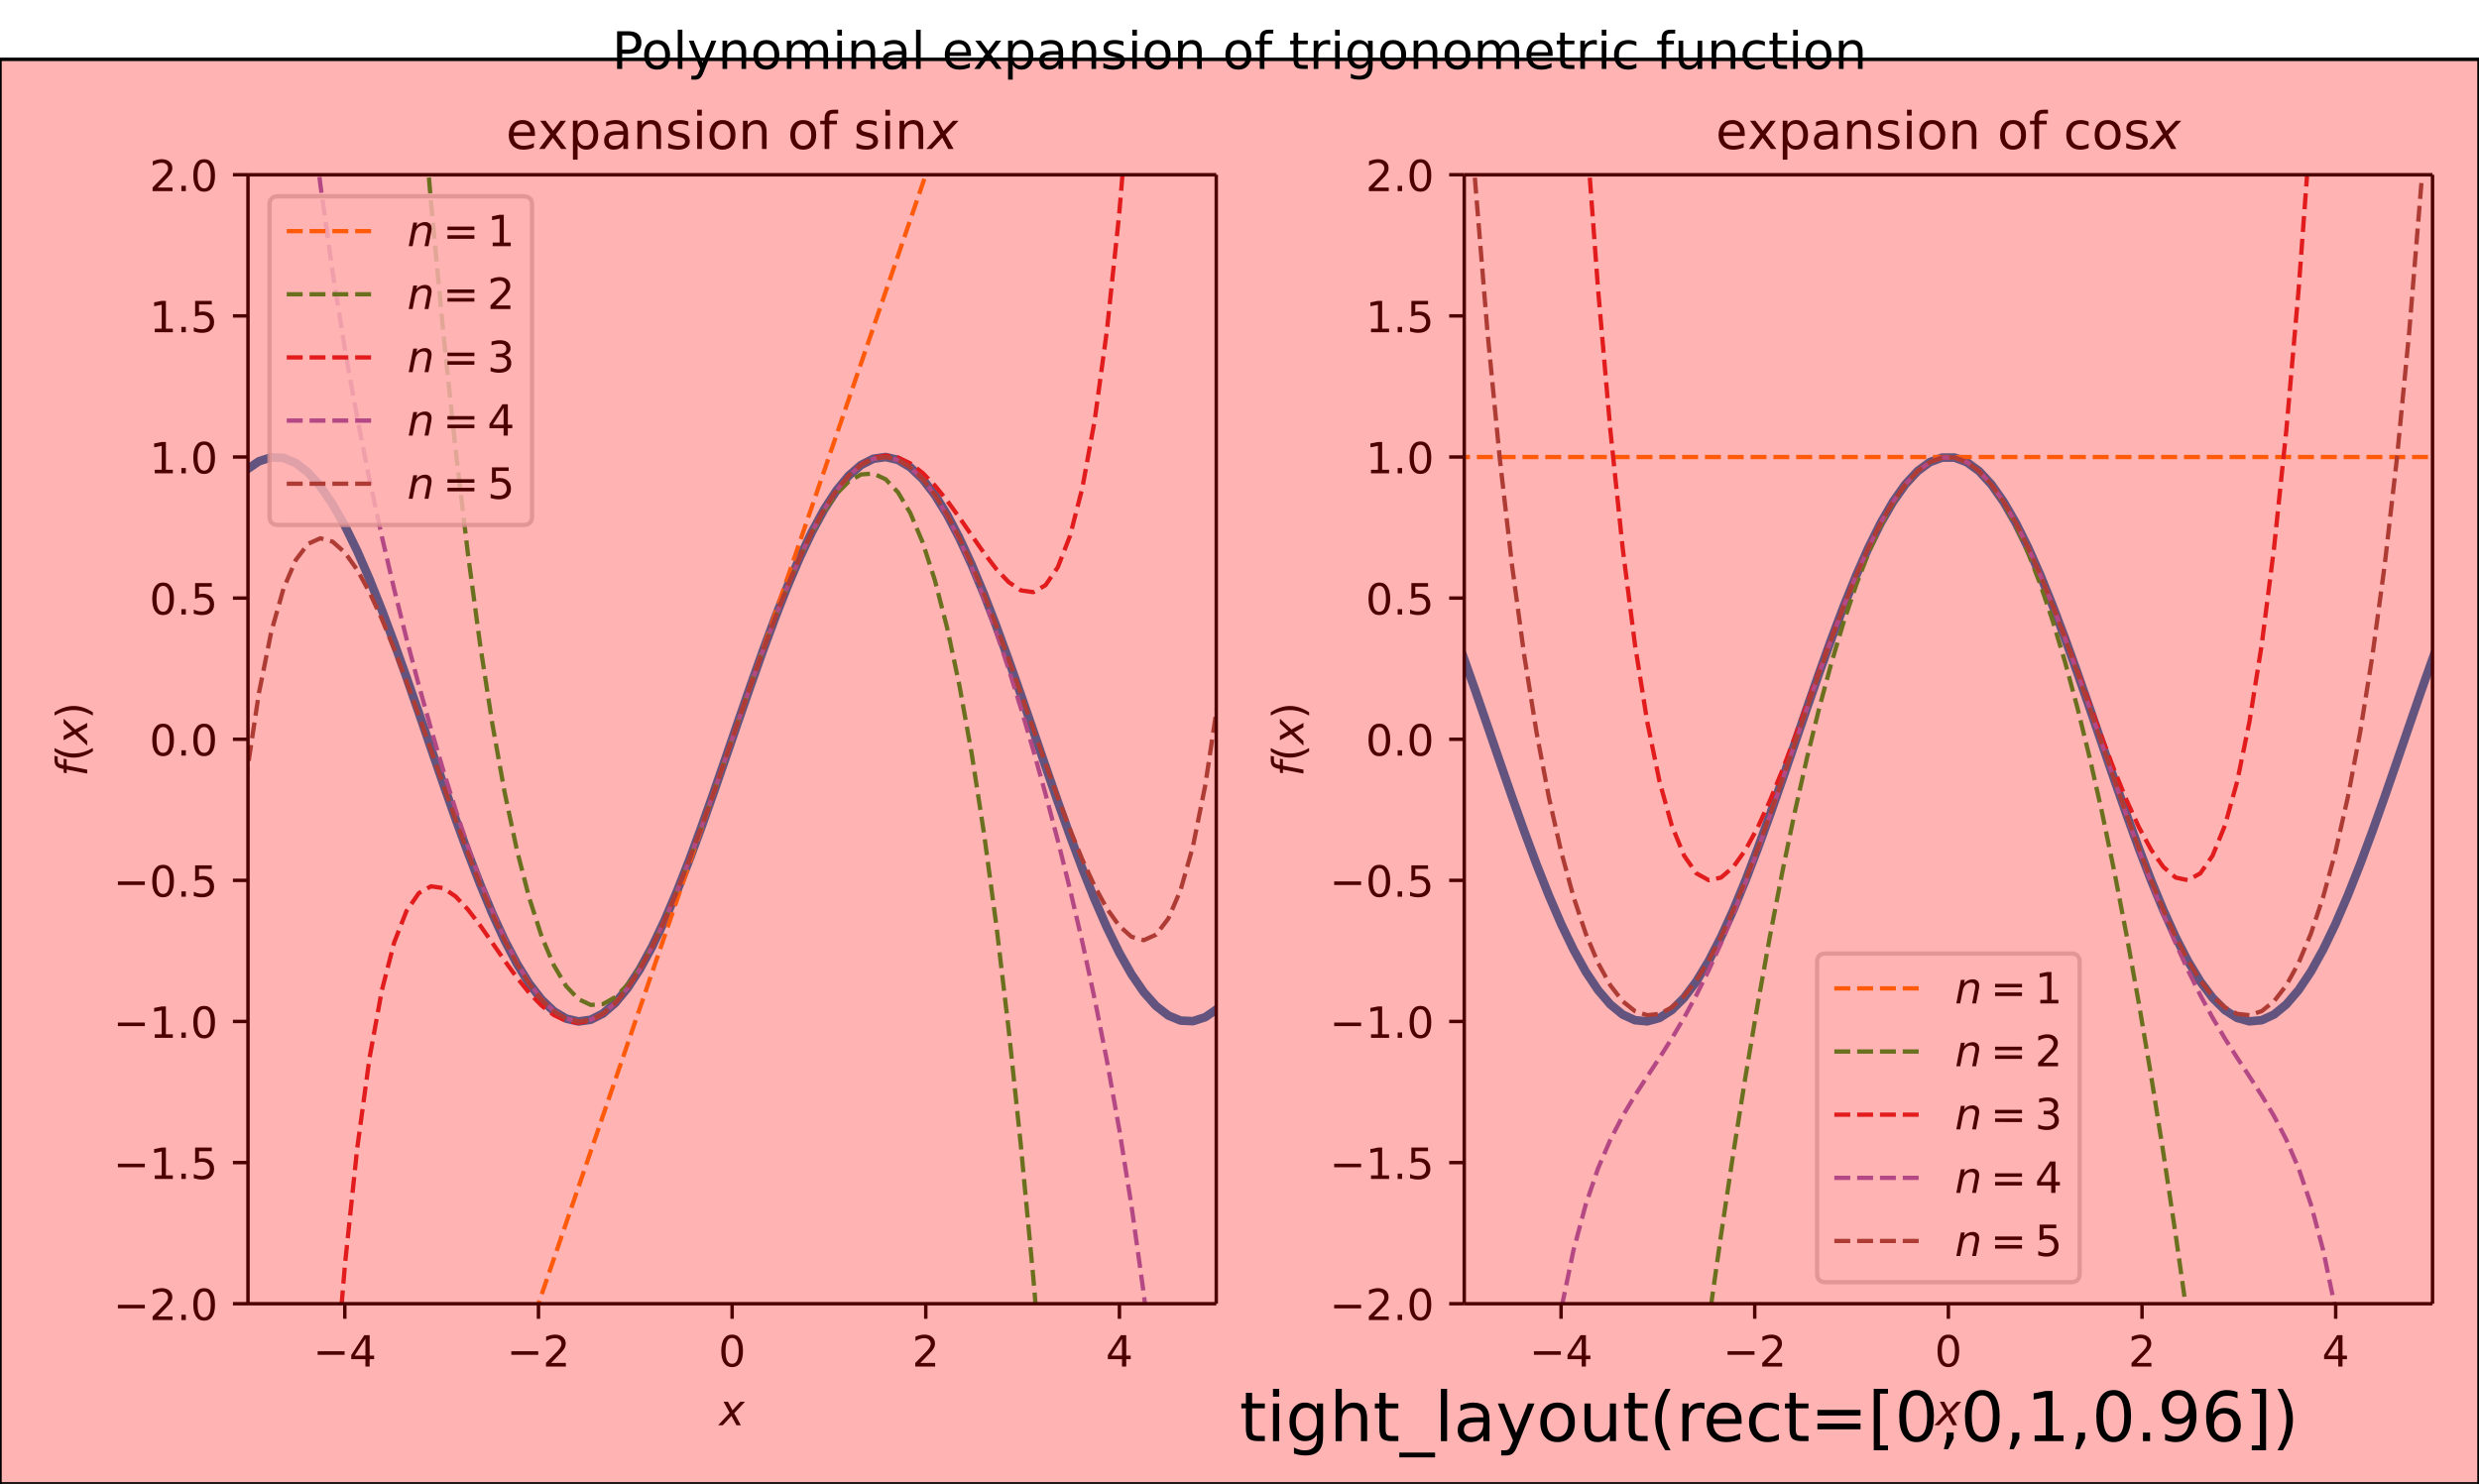<svg height="459.84" viewBox="0 0 576 344.88" width="768" xmlns="http://www.w3.org/2000/svg" xmlns:xlink="http://www.w3.org/1999/xlink"><defs><style>*{stroke-linecap:butt;stroke-linejoin:round}</style></defs><g id="figure_1"><path d="M0 344.88h576V0H0z" fill="#fff" id="patch_1"/><g id="axes_1"><path d="M57.62 303.007H282.6V40.62H57.62z" fill="#fff" id="patch_2"/><g id="matplotlib.axis_1"><g id="xtick_1"><g id="line2d_1"><defs><path d="M0 0v3.5" id="mc7382470c0" stroke="#000" stroke-width=".8"/></defs><use x="80.118" xlink:href="#mc7382470c0" y="303.007" stroke="#000" stroke-width=".8"/></g><g id="text_1"><defs><path d="M10.594 35.5h62.593v-8.297H10.594z" id="DejaVuSans-8722"/><path d="M37.797 64.313L12.89 25.39h24.906zm-2.594 8.593H47.61V25.391h10.407v-8.203H47.609V0h-9.812v17.188H4.89v9.515z" id="DejaVuSans-52"/></defs><g transform="matrix(.1 0 0 -.1 72.747 317.606)"><use xlink:href="#DejaVuSans-8722"/><use x="83.789" xlink:href="#DejaVuSans-52"/></g></g></g><g id="xtick_2"><use x="125.114" xlink:href="#mc7382470c0" y="303.007" stroke="#000" stroke-width=".8" id="line2d_2"/><g id="text_2"><defs><path d="M19.188 8.297h34.421V0H7.33v8.297q5.609 5.812 15.296 15.594 9.703 9.797 12.188 12.64 4.734 5.313 6.609 9 1.89 3.688 1.89 7.25 0 5.813-4.078 9.469-4.078 3.672-10.625 3.672-4.64 0-9.797-1.61-5.14-1.609-11-4.89v9.969Q13.767 71.78 18.938 73q5.188 1.219 9.485 1.219 11.328 0 18.062-5.672 6.735-5.656 6.735-15.125 0-4.5-1.688-8.531-1.672-4.016-6.125-9.485-1.218-1.422-7.765-8.187-6.532-6.766-18.453-18.922z" id="DejaVuSans-50"/></defs><g transform="matrix(.1 0 0 -.1 117.743 317.606)"><use xlink:href="#DejaVuSans-8722"/><use x="83.789" xlink:href="#DejaVuSans-50"/></g></g></g><g id="xtick_3"><use x="170.11" xlink:href="#mc7382470c0" y="303.007" stroke="#000" stroke-width=".8" id="line2d_3"/><g id="text_3"><defs><path d="M31.781 66.406q-7.61 0-11.453-7.5Q16.5 51.422 16.5 36.375q0-14.984 3.828-22.484 3.844-7.5 11.453-7.5 7.672 0 11.5 7.5 3.844 7.5 3.844 22.484 0 15.047-3.844 22.531-3.828 7.5-11.5 7.5zm0 7.813q12.266 0 18.735-9.703 6.468-9.688 6.468-28.141 0-18.406-6.468-28.11-6.47-9.687-18.735-9.687-12.25 0-18.718 9.688-6.47 9.703-6.47 28.109 0 18.453 6.47 28.14Q19.53 74.22 31.78 74.22z" id="DejaVuSans-48"/></defs><use xlink:href="#DejaVuSans-48" transform="matrix(.1 0 0 -.1 166.929 317.606)"/></g></g><g id="xtick_4"><use x="215.106" xlink:href="#mc7382470c0" y="303.007" stroke="#000" stroke-width=".8" id="line2d_4"/><use xlink:href="#DejaVuSans-50" transform="matrix(.1 0 0 -.1 211.925 317.606)" id="text_4"/></g><g id="xtick_5"><use x="260.102" xlink:href="#mc7382470c0" y="303.007" stroke="#000" stroke-width=".8" id="line2d_5"/><use xlink:href="#DejaVuSans-52" transform="matrix(.1 0 0 -.1 256.92 317.606)" id="text_5"/></g><g id="text_6"><defs><path d="M60.016 54.688l-25.11-26.813L50.296 0H39.985L28.422 21.688 8.297 0h-10.89l26.905 28.813-14.296 25.875h10.296l10.5-19.782 18.313 19.782z" id="DejaVuSans-Oblique-120"/></defs><use transform="matrix(.1 0 0 -.1 167.11 331.253)" xlink:href="#DejaVuSans-Oblique-120"/></g></g><g id="matplotlib.axis_2"><g id="ytick_1"><g id="line2d_6"><defs><path d="M0 0h-3.5" id="m30fca7e39f" stroke="#000" stroke-width=".8"/></defs><use x="57.62" xlink:href="#m30fca7e39f" y="303.007" stroke="#000" stroke-width=".8"/></g><g id="text_7"><defs><path d="M10.688 12.406H21V0H10.687z" id="DejaVuSans-46"/></defs><g transform="matrix(.1 0 0 -.1 26.337 306.807)"><use xlink:href="#DejaVuSans-8722"/><use x="83.789" xlink:href="#DejaVuSans-50"/><use x="147.412" xlink:href="#DejaVuSans-46"/><use x="179.199" xlink:href="#DejaVuSans-48"/></g></g></g><g id="ytick_2"><use x="57.62" xlink:href="#m30fca7e39f" y="270.209" stroke="#000" stroke-width=".8" id="line2d_7"/><g id="text_8"><defs><path d="M12.406 8.297h16.11v55.625l-17.532-3.516v8.985l17.438 3.515h9.86V8.296H54.39V0H12.406z" id="DejaVuSans-49"/><path d="M10.797 72.906h38.719v-8.312H19.828v-17.86q2.14.735 4.281 1.094 2.157.36 4.313.36 12.203 0 19.328-6.688 7.14-6.688 7.14-18.11 0-11.765-7.328-18.296-7.328-6.516-20.656-6.516-4.593 0-9.36.781-4.75.782-9.827 2.344v9.922q4.39-2.39 9.078-3.563 4.687-1.171 9.906-1.171 8.453 0 13.375 4.437 4.938 4.438 4.938 12.063 0 7.609-4.938 12.047-4.922 4.453-13.375 4.453-3.953 0-7.89-.875-3.922-.875-8.016-2.735z" id="DejaVuSans-53"/></defs><g transform="matrix(.1 0 0 -.1 26.337 274.008)"><use xlink:href="#DejaVuSans-8722"/><use x="83.789" xlink:href="#DejaVuSans-49"/><use x="147.412" xlink:href="#DejaVuSans-46"/><use x="179.199" xlink:href="#DejaVuSans-53"/></g></g></g><g id="ytick_3"><use x="57.62" xlink:href="#m30fca7e39f" y="237.41" stroke="#000" stroke-width=".8" id="line2d_8"/><g transform="matrix(.1 0 0 -.1 26.337 241.21)" id="text_9"><use xlink:href="#DejaVuSans-8722"/><use x="83.789" xlink:href="#DejaVuSans-49"/><use x="147.412" xlink:href="#DejaVuSans-46"/><use x="179.199" xlink:href="#DejaVuSans-48"/></g></g><g id="ytick_4"><use x="57.62" xlink:href="#m30fca7e39f" y="204.612" stroke="#000" stroke-width=".8" id="line2d_9"/><g transform="matrix(.1 0 0 -.1 26.337 208.411)" id="text_10"><use xlink:href="#DejaVuSans-8722"/><use x="83.789" xlink:href="#DejaVuSans-48"/><use x="147.412" xlink:href="#DejaVuSans-46"/><use x="179.199" xlink:href="#DejaVuSans-53"/></g></g><g id="ytick_5"><use x="57.62" xlink:href="#m30fca7e39f" y="171.813" stroke="#000" stroke-width=".8" id="line2d_10"/><g transform="matrix(.1 0 0 -.1 34.717 175.613)" id="text_11"><use xlink:href="#DejaVuSans-48"/><use x="63.623" xlink:href="#DejaVuSans-46"/><use x="95.41" xlink:href="#DejaVuSans-48"/></g></g><g id="ytick_6"><use x="57.62" xlink:href="#m30fca7e39f" y="139.015" stroke="#000" stroke-width=".8" id="line2d_11"/><g transform="matrix(.1 0 0 -.1 34.717 142.814)" id="text_12"><use xlink:href="#DejaVuSans-48"/><use x="63.623" xlink:href="#DejaVuSans-46"/><use x="95.41" xlink:href="#DejaVuSans-53"/></g></g><g id="ytick_7"><use x="57.62" xlink:href="#m30fca7e39f" y="106.216" stroke="#000" stroke-width=".8" id="line2d_12"/><g transform="matrix(.1 0 0 -.1 34.717 110.015)" id="text_13"><use xlink:href="#DejaVuSans-49"/><use x="63.623" xlink:href="#DejaVuSans-46"/><use x="95.41" xlink:href="#DejaVuSans-48"/></g></g><g id="ytick_8"><use x="57.62" xlink:href="#m30fca7e39f" y="73.418" stroke="#000" stroke-width=".8" id="line2d_13"/><g transform="matrix(.1 0 0 -.1 34.717 77.217)" id="text_14"><use xlink:href="#DejaVuSans-49"/><use x="63.623" xlink:href="#DejaVuSans-46"/><use x="95.41" xlink:href="#DejaVuSans-53"/></g></g><g id="ytick_9"><use x="57.62" xlink:href="#m30fca7e39f" y="40.619" stroke="#000" stroke-width=".8" id="line2d_14"/><g transform="matrix(.1 0 0 -.1 34.717 44.418)" id="text_15"><use xlink:href="#DejaVuSans-50"/><use x="63.623" xlink:href="#DejaVuSans-46"/><use x="95.41" xlink:href="#DejaVuSans-48"/></g></g><g id="text_16"><defs><path d="M47.797 75.984L46.39 68.5h-8.594q-4.89 0-7.11-1.922-2.218-1.922-3.296-7.062l-.97-4.828H41.22l-1.328-6.985H25.094L15.828 0H6.781l9.328 47.703H7.516l1.28 6.984h8.595l.718 3.813q1.86 9.672 6.516 13.578 4.672 3.906 14.688 3.906z" id="DejaVuSans-Oblique-102"/><path d="M31 75.875q-6.531-11.219-9.719-22.219-3.172-10.984-3.172-22.265 0-11.266 3.203-22.328Q24.517-2 31-13.188h-7.813Q15.875-1.704 12.235 9.375q-3.64 11.078-3.64 22.016 0 10.89 3.61 21.922 3.624 11.046 10.983 22.562z" id="DejaVuSans-40"/><path d="M8.016 75.875h7.812q7.313-11.516 10.953-22.563 3.64-11.03 3.64-21.921 0-10.938-3.64-22.016-3.64-11.078-10.953-22.563H8.016Q14.5-2 17.703 9.063q3.203 11.063 3.203 22.329 0 11.28-3.203 22.265-3.203 11-9.687 22.219z" id="DejaVuSans-41"/></defs><g transform="matrix(0 -.1 -.1 0 20.258 180.463)"><use transform="translate(0 .016)" xlink:href="#DejaVuSans-Oblique-102"/><use transform="translate(35.205 .016)" xlink:href="#DejaVuSans-40"/><use transform="translate(74.219 .016)" xlink:href="#DejaVuSans-Oblique-120"/><use transform="translate(133.398 .016)" xlink:href="#DejaVuSans-41"/></g></g></g><path clip-path="url(#p3ea5d72a73)" d="M28.75 171.813l2.857-8.304 2.855-8.17 2.856-7.906 2.856-7.513 2.856-7 2.855-6.374 2.856-5.646 2.856-4.826 2.856-3.93 2.855-2.97 2.856-1.961 2.856-.922 2.856.132 2.855 1.184 2.856 2.217 2.856 3.215 2.855 4.16 2.856 5.04 2.856 5.836 2.856 6.54 2.855 7.14 2.856 7.623 2.856 7.984 2.856 8.216 2.855 8.317 2.856 8.283 2.856 8.116 2.856 7.82 2.855 7.395 2.856 6.854 2.856 6.2 2.856 5.45 2.855 4.609 2.856 3.695 2.856 2.722 2.856 1.704 2.855.66 2.856-.397 2.856-1.445 2.855-2.47 2.856-3.457 2.856-4.387 2.856-5.247 2.855-6.022 2.856-6.7 2.856-7.271 2.856-7.725 2.855-8.054 2.856-8.254 2.856-8.321 2.856-8.254 2.855-8.054 2.856-7.725 2.856-7.271 2.856-6.7 2.855-6.023 2.856-5.246 2.856-4.387 2.856-3.457 2.855-2.47 2.856-1.446 2.856-.395 2.855.659 2.856 1.704 2.856 2.722 2.856 3.695 2.855 4.609 2.856 5.449 2.856 6.2 2.856 6.855 2.855 7.395 2.856 7.82 2.856 8.116 2.856 8.283 2.855 8.317 2.856 8.216 2.856 7.984 2.856 7.623 2.855 7.139 2.856 6.54 2.856 5.837 2.856 5.04 2.855 4.16 2.856 3.215 2.856 2.217 2.855 1.184 2.856.132 2.856-.922 2.856-1.962 2.855-2.97 2.856-3.93 2.856-4.826 2.856-5.646 2.855-6.374 2.856-7 2.856-7.513 2.856-7.905 2.855-8.17 2.856-8.305" fill="none" stroke="#1f77b4" stroke-linecap="square" stroke-width="2" id="line2d_15"/><path clip-path="url(#p3ea5d72a73)" d="M110.41 345.88l1.157-3.375 2.856-8.326 2.856-8.327 2.856-8.326 2.855-8.327 2.856-8.326 2.856-8.326 2.856-8.327 2.855-8.326 2.856-8.327 2.856-8.326 2.855-8.327 2.856-8.326 2.856-8.326 2.856-8.327 2.855-8.326 2.856-8.327 2.856-8.326 2.856-8.327 2.855-8.326 2.856-8.326 2.856-8.327 2.856-8.326 2.855-8.327 2.856-8.326 2.856-8.327 2.856-8.326 2.855-8.327 2.856-8.326 2.856-8.326 2.856-8.327 2.855-8.326 2.856-8.327 2.856-8.326 2.855-8.327 2.856-8.326 2.856-8.326 2.856-8.327 2.855-8.326 2.856-8.327 2.856-8.326 2.856-8.327L229.38-1" fill="none" stroke="#ff7f0e" stroke-dasharray="3.7,1.6" id="line2d_16"/><path clip-path="url(#p3ea5d72a73)" d="M96.179-1l1.11 14.39 2.855 33.603L103 77.31l2.856 27.163 2.856 24.145 2.855 21.26 2.856 18.51 2.856 15.895 2.856 13.412 2.855 11.065 2.856 8.851 2.856 6.772 2.856 4.826 2.855 3.015 2.856 1.339 2.856-.205 2.855-1.613 2.856-2.887 2.856-4.028 2.856-5.034 2.855-5.906 2.856-6.644 2.856-7.248 2.856-7.717 2.855-8.053 2.856-8.253 2.856-8.321 2.856-8.254 2.855-8.052 2.856-7.718 2.856-7.247 2.856-6.644 2.855-5.906 2.856-5.034 2.856-4.028 2.856-2.888 2.855-1.613 2.856-.204 2.856 1.338 2.855 3.016 2.856 4.826 2.856 6.772 2.856 8.85 2.855 11.065 2.856 13.413 2.856 15.894 2.856 18.51 2.855 21.26 2.856 24.145 2.856 27.164 2.856 30.316 2.855 33.602 1.207 15.644" fill="none" stroke="#2ca02c" stroke-dasharray="3.7,1.6" id="line2d_17"/><path clip-path="url(#p3ea5d72a73)" d="M76.086 345.88l1.212-17.888 2.856-34.117 2.856-27.078 2.856-20.942 2.855-15.647 2.856-11.125 2.856-7.317 2.856-4.163 2.855-1.606 2.856.409 2.856 1.936 2.856 3.025 2.855 3.725 2.856 4.082 2.856 4.141 2.856 3.944 2.855 3.529 2.856 2.937 2.856 2.202 2.856 1.358 2.855.435 2.856-.535 2.856-1.529 2.855-2.518 2.856-3.482 2.856-4.4 2.856-5.252 2.855-6.025 2.856-6.701 2.856-7.271 2.856-7.725 2.855-8.054 2.856-8.254 2.856-8.321 2.856-8.254 2.855-8.054 2.856-7.725 2.856-7.271 2.856-6.702 2.855-6.024 2.856-5.253 2.856-4.4 2.856-3.481 2.855-2.519 2.856-1.528 2.856-.536 2.855.436 2.856 1.357 2.856 2.202 2.856 2.938 2.855 3.53 2.856 3.942 2.856 4.141 2.856 4.082 2.855 3.725 2.856 3.026 2.856 1.936 2.856.409 2.855-1.606 2.856-4.164 2.856-7.317 2.856-11.125 2.855-15.646 2.856-20.943 2.856-27.077 2.856-34.117L264.049-1" fill="none" stroke="#d62728" stroke-dasharray="3.7,1.6" id="line2d_18"/><path clip-path="url(#p3ea5d72a73)" d="M69.488-1l2.099 20.322 2.856 23.617 2.855 20.41 2.856 17.883 2.856 15.907 2.856 14.368 2.855 13.168 2.856 12.221 2.856 11.454 2.856 10.807 2.855 10.226 2.856 9.673 2.856 9.114 2.856 8.523 2.855 7.886 2.856 7.187 2.856 6.424 2.856 5.595 2.855 4.702 2.856 3.753 2.856 2.756 2.856 1.724 2.855.67 2.856-.39 2.856-1.441 2.855-2.47 2.856-3.455 2.856-4.387 2.856-5.247 2.855-6.022 2.856-6.7 2.856-7.271 2.856-7.725 2.855-8.054 2.856-8.254 2.856-8.321 2.856-8.254 2.855-8.054 2.856-7.725 2.856-7.271 2.856-6.7 2.855-6.023 2.856-5.246 2.856-4.387 2.856-3.456 2.855-2.47 2.856-1.441 2.856-.39 2.855.67 2.856 1.725 2.856 2.756 2.856 3.752 2.855 4.702 2.856 5.595 2.856 6.425 2.856 7.187 2.855 7.885 2.856 8.524 2.856 9.113 2.856 9.673 2.855 10.227 2.856 10.806 2.856 11.455 2.856 12.22 2.855 13.169 2.856 14.368 2.856 15.907 2.856 17.882 2.855 20.41 2.856 23.618 2.228 21.575" fill="none" stroke="#9467bd" stroke-dasharray="3.7,1.6" id="line2d_19"/><path clip-path="url(#p3ea5d72a73)" d="M44.899 345.88l.986-20.943 2.856-49.181 2.856-39.561 2.856-31.481 2.855-24.69 2.856-18.975 2.856-14.16 2.856-10.093 2.855-6.657 2.856-3.748 2.856-1.285 2.855.795 2.856 2.547 2.856 4.008 2.856 5.214 2.855 6.187 2.856 6.948 2.856 7.511 2.856 7.89 2.855 8.095 2.856 8.135 2.856 8.02 2.856 7.755 2.855 7.356 2.856 6.83 2.856 6.186 2.856 5.44 2.855 4.604 2.856 3.693 2.856 2.72 2.856 1.703 2.855.66 2.856-.397 2.856-1.445 2.855-2.47 2.856-3.457 2.856-4.387 2.856-5.247 2.855-6.022 2.856-6.7 2.856-7.271 2.856-7.725 2.855-8.054 2.856-8.254 2.856-8.321 2.856-8.254 2.855-8.054 2.856-7.725 2.856-7.271 2.856-6.7 2.855-6.023 2.856-5.246 2.856-4.387 2.856-3.457 2.855-2.47 2.856-1.446 2.856-.396 2.855.66 2.856 1.703 2.856 2.72 2.856 3.692 2.855 4.604 2.856 5.44 2.856 6.187 2.856 6.83 2.855 7.355 2.856 7.757 2.856 8.018 2.856 8.135 2.855 8.095 2.856 7.89 2.856 7.512 2.856 6.948 2.855 6.187 2.856 5.213 2.856 4.009 2.856 2.546 2.855.796 2.856-1.286 2.856-3.747 2.855-6.657 2.856-10.094 2.856-14.16 2.856-18.975 2.855-24.69 2.856-31.48 2.856-39.561 2.856-49.181.927-19.69" fill="none" stroke="#8c564b" stroke-dasharray="3.7,1.6" id="line2d_20"/><path d="M57.62 303.007V40.62" fill="none" stroke="#000" stroke-linecap="square" stroke-width=".8" id="patch_3"/><path d="M282.6 303.007V40.62" fill="none" stroke="#000" stroke-linecap="square" stroke-width=".8" id="patch_4"/><path d="M57.62 303.007H282.6" fill="none" stroke="#000" stroke-linecap="square" stroke-width=".8" id="patch_5"/><path d="M57.62 40.62H282.6" fill="none" stroke="#000" stroke-linecap="square" stroke-width=".8" id="patch_6"/><g id="text_17"><defs><path d="M56.203 29.594v-4.39H14.891q.593-9.282 5.593-14.142 5-4.859 13.938-4.859 5.172 0 10.031 1.266 4.86 1.265 9.656 3.812v-8.5Q49.266.734 44.187-.344 39.11-1.422 33.892-1.422q-13.094 0-20.735 7.61-7.64 7.625-7.64 20.625 0 13.421 7.25 21.296Q20.016 56 32.328 56q11.031 0 17.453-7.11 6.422-7.093 6.422-19.296zm-8.984 2.64q-.094 7.36-4.125 11.75-4.032 4.407-10.672 4.407-7.516 0-12.031-4.25-4.516-4.25-5.203-11.97z" id="DejaVuSans-101"/><path d="M54.89 54.688l-19.78-26.61L55.905 0H45.313L29.39 21.484 13.484 0H2.875l21.25 28.61L4.687 54.687h10.594l14.5-19.485 14.5 19.484z" id="DejaVuSans-120"/><path d="M18.11 8.203v-29H9.077v75.484h9.031v-8.296q2.844 4.875 7.157 7.234Q29.594 56 35.594 56q9.968 0 16.187-7.906 6.235-7.907 6.235-20.797T51.78 6.484q-6.218-7.906-16.187-7.906-6 0-10.328 2.375-4.313 2.375-7.157 7.25zm30.578 19.094q0 9.906-4.079 15.547-4.078 5.64-11.203 5.64-7.14 0-11.218-5.64-4.079-5.64-4.079-15.547 0-9.906 4.078-15.547 4.079-5.64 11.22-5.64 7.124 0 11.202 5.64t4.078 15.547z" id="DejaVuSans-112"/><path d="M34.281 27.484q-10.89 0-15.093-2.484-4.204-2.484-4.204-8.5 0-4.781 3.157-7.594 3.156-2.797 8.562-2.797 7.485 0 12 5.297 4.516 5.297 4.516 14.078v2zm17.922 3.72V0H43.22v8.297Q40.14 3.328 35.547.953q-4.594-2.375-11.234-2.375-8.391 0-13.36 4.719Q6 8.016 6 15.922q0 9.219 6.172 13.906 6.187 4.688 18.437 4.688h12.61v.89q0 6.203-4.078 9.594-4.078 3.39-11.453 3.39-4.688 0-9.141-1.124-4.438-1.125-8.531-3.375v8.312q4.921 1.906 9.562 2.844 4.64.953 9.031.953 11.875 0 17.735-6.156 5.86-6.14 5.86-18.64z" id="DejaVuSans-97"/><path d="M54.89 33.016V0h-8.984v32.719q0 7.765-3.031 11.61-3.031 3.858-9.078 3.858-7.281 0-11.484-4.64-4.204-4.625-4.204-12.64V0H9.08v54.688h9.03v-8.5q3.235 4.937 7.594 7.374Q30.078 56 35.797 56q9.422 0 14.25-5.828 4.844-5.828 4.844-17.156z" id="DejaVuSans-110"/><path d="M44.281 53.078v-8.5q-3.797 1.953-7.906 2.922-4.094.984-8.5.984-6.688 0-10.031-2.047-3.344-2.046-3.344-6.156 0-3.125 2.39-4.906 2.391-1.781 9.626-3.39l3.078-.688q9.562-2.047 13.593-5.781 4.032-3.735 4.032-10.422 0-7.625-6.032-12.078-6.03-4.438-16.578-4.438-4.39 0-9.156.86Q10.688.296 5.422 2v9.281q4.984-2.594 9.812-3.89 4.829-1.282 9.579-1.282 6.343 0 9.75 2.172 3.421 2.172 3.421 6.125 0 3.656-2.468 5.61-2.453 1.953-10.813 3.765l-3.125.735q-8.344 1.75-12.062 5.39-3.704 3.64-3.704 9.985 0 7.718 5.47 11.906Q16.75 56 26.811 56q4.97 0 9.36-.734 4.406-.72 8.11-2.188z" id="DejaVuSans-115"/><path d="M9.422 54.688h8.984V0H9.422zm0 21.296h8.984v-11.39H9.422z" id="DejaVuSans-105"/><path d="M30.61 48.39q-7.22 0-11.422-5.64-4.204-5.64-4.204-15.453 0-9.813 4.172-15.453 4.188-5.64 11.453-5.64 7.188 0 11.375 5.655 4.203 5.672 4.203 15.438 0 9.719-4.203 15.406-4.187 5.688-11.375 5.688zm0 7.61q11.718 0 18.406-7.625 6.703-7.61 6.703-21.078 0-13.422-6.703-21.078-6.688-7.64-18.407-7.64-11.765 0-18.437 7.64-6.656 7.656-6.656 21.078 0 13.469 6.656 21.078Q18.844 56 30.609 56z" id="DejaVuSans-111"/><path d="M37.11 75.984V68.5h-8.594q-4.828 0-6.72-1.953-1.874-1.953-1.874-7.031v-4.828h14.797v-6.985H19.922V0H10.89v47.703H2.297v6.984h8.594V58.5q0 9.125 4.25 13.297 4.25 4.187 13.468 4.187z" id="DejaVuSans-102"/></defs><g transform="matrix(.12 0 0 -.12 117.55 34.62)"><use transform="translate(0 .016)" xlink:href="#DejaVuSans-101"/><use transform="translate(61.523 .016)" xlink:href="#DejaVuSans-120"/><use transform="translate(120.703 .016)" xlink:href="#DejaVuSans-112"/><use transform="translate(184.18 .016)" xlink:href="#DejaVuSans-97"/><use transform="translate(245.459 .016)" xlink:href="#DejaVuSans-110"/><use transform="translate(308.838 .016)" xlink:href="#DejaVuSans-115"/><use transform="translate(360.938 .016)" xlink:href="#DejaVuSans-105"/><use transform="translate(388.72 .016)" xlink:href="#DejaVuSans-111"/><use transform="translate(449.902 .016)" xlink:href="#DejaVuSans-110"/><use transform="translate(513.281 .016)" xlink:href="#DejaVuSans-32"/><use transform="translate(545.068 .016)" xlink:href="#DejaVuSans-111"/><use transform="translate(606.25 .016)" xlink:href="#DejaVuSans-102"/><use transform="translate(641.455 .016)" xlink:href="#DejaVuSans-32"/><use transform="translate(673.242 .016)" xlink:href="#DejaVuSans-115"/><use transform="translate(725.342 .016)" xlink:href="#DejaVuSans-105"/><use transform="translate(753.125 .016)" xlink:href="#DejaVuSans-110"/><use transform="translate(816.504 .016)" xlink:href="#DejaVuSans-Oblique-120"/></g></g><g id="legend_1"><path d="M64.62 122.01h57q2 0 2-2V47.62q0-2-2-2h-57q-2 0-2 2v72.39q0 2 2 2z" fill="#fff" opacity=".8" stroke="#ccc" id="patch_7"/><path d="M66.62 53.718h20" fill="none" stroke="#ff7f0e" stroke-dasharray="3.7,1.6" id="line2d_21"/><g id="text_18"><defs><path d="M55.719 33.016L49.312 0h-9.03l6.406 32.672q.437 2.297.671 4.047.25 1.765.25 2.781 0 4.11-2.593 6.39-2.578 2.297-7.22 2.297-7.233 0-12.452-4.812-5.219-4.797-6.844-13.047L12.5 0H3.516l10.593 54.688h8.985l-1.797-8.594q3.75 4.734 9.015 7.312Q35.594 56 41.407 56q7.235 0 11.203-3.906 3.985-3.907 3.985-10.985 0-1.75-.219-3.75t-.656-4.343z" id="DejaVuSans-Oblique-110"/><path d="M10.594 45.406h62.593v-8.203H10.594zm0-19.922h62.593v-8.297H10.594z" id="DejaVuSans-61"/></defs><g transform="matrix(.1 0 0 -.1 94.62 57.218)"><use transform="translate(0 .094)" xlink:href="#DejaVuSans-Oblique-110"/><use transform="translate(82.861 .094)" xlink:href="#DejaVuSans-61"/><use transform="translate(186.133 .094)" xlink:href="#DejaVuSans-49"/></g></g><path d="M66.62 68.396h20" fill="none" stroke="#2ca02c" stroke-dasharray="3.7,1.6" id="line2d_23"/><g transform="matrix(.1 0 0 -.1 94.62 71.896)" id="text_19"><use transform="translate(0 .781)" xlink:href="#DejaVuSans-Oblique-110"/><use transform="translate(82.861 .781)" xlink:href="#DejaVuSans-61"/><use transform="translate(186.133 .781)" xlink:href="#DejaVuSans-50"/></g><path d="M66.62 83.074h20" fill="none" stroke="#d62728" stroke-dasharray="3.7,1.6" id="line2d_25"/><g id="text_20"><defs><path d="M40.578 39.313Q47.656 37.797 51.625 33q3.984-4.781 3.984-11.813 0-10.78-7.422-16.703-7.421-5.906-21.093-5.906-4.578 0-9.438.906-4.86.907-10.031 2.72v9.515q4.094-2.39 8.969-3.61 4.89-1.218 10.218-1.218 9.266 0 14.125 3.656 4.86 3.656 4.86 10.64 0 6.454-4.516 10.079-4.515 3.64-12.562 3.64h-8.5v8.11h8.89q7.266 0 11.125 2.906 3.86 2.906 3.86 8.375 0 5.61-3.985 8.61-3.968 3.015-11.39 3.015-4.063 0-8.703-.89-4.641-.876-10.203-2.72v8.782q5.624 1.562 10.53 2.344 4.907.78 9.25.78 11.235 0 17.766-5.109 6.547-5.093 6.547-13.78 0-6.063-3.468-10.235-3.47-4.172-9.86-5.782z" id="DejaVuSans-51"/></defs><g transform="matrix(.1 0 0 -.1 94.62 86.574)"><use transform="translate(0 .781)" xlink:href="#DejaVuSans-Oblique-110"/><use transform="translate(82.861 .781)" xlink:href="#DejaVuSans-61"/><use transform="translate(186.133 .781)" xlink:href="#DejaVuSans-51"/></g></g><path d="M66.62 97.752h20" fill="none" stroke="#9467bd" stroke-dasharray="3.7,1.6" id="line2d_27"/><g transform="matrix(.1 0 0 -.1 94.62 101.252)" id="text_21"><use transform="translate(0 .094)" xlink:href="#DejaVuSans-Oblique-110"/><use transform="translate(82.861 .094)" xlink:href="#DejaVuSans-61"/><use transform="translate(186.133 .094)" xlink:href="#DejaVuSans-52"/></g><path d="M66.62 112.43h20" fill="none" stroke="#8c564b" stroke-dasharray="3.7,1.6" id="line2d_29"/><g transform="matrix(.1 0 0 -.1 94.62 115.93)" id="text_22"><use transform="translate(0 .094)" xlink:href="#DejaVuSans-Oblique-110"/><use transform="translate(82.861 .094)" xlink:href="#DejaVuSans-61"/><use transform="translate(186.133 .094)" xlink:href="#DejaVuSans-53"/></g></g></g><g id="axes_2"><path d="M340.22 303.007H565.2V40.62H340.22z" fill="#fff" id="patch_8"/><g id="matplotlib.axis_3"><g id="xtick_6"><use x="362.718" xlink:href="#mc7382470c0" y="303.007" stroke="#000" stroke-width=".8" id="line2d_31"/><g transform="matrix(.1 0 0 -.1 355.347 317.606)" id="text_23"><use xlink:href="#DejaVuSans-8722"/><use x="83.789" xlink:href="#DejaVuSans-52"/></g></g><g id="xtick_7"><use x="407.714" xlink:href="#mc7382470c0" y="303.007" stroke="#000" stroke-width=".8" id="line2d_32"/><g transform="matrix(.1 0 0 -.1 400.343 317.606)" id="text_24"><use xlink:href="#DejaVuSans-8722"/><use x="83.789" xlink:href="#DejaVuSans-50"/></g></g><g id="xtick_8"><use x="452.71" xlink:href="#mc7382470c0" y="303.007" stroke="#000" stroke-width=".8" id="line2d_33"/><use xlink:href="#DejaVuSans-48" transform="matrix(.1 0 0 -.1 449.529 317.606)" id="text_25"/></g><g id="xtick_9"><use x="497.706" xlink:href="#mc7382470c0" y="303.007" stroke="#000" stroke-width=".8" id="line2d_34"/><use xlink:href="#DejaVuSans-50" transform="matrix(.1 0 0 -.1 494.525 317.606)" id="text_26"/></g><g id="xtick_10"><use x="542.702" xlink:href="#mc7382470c0" y="303.007" stroke="#000" stroke-width=".8" id="line2d_35"/><use xlink:href="#DejaVuSans-52" transform="matrix(.1 0 0 -.1 539.52 317.606)" id="text_27"/></g><use transform="matrix(.1 0 0 -.1 449.71 331.253)" xlink:href="#DejaVuSans-Oblique-120" id="text_28"/></g><g id="matplotlib.axis_4"><g id="ytick_10"><use x="340.22" xlink:href="#m30fca7e39f" y="303.007" stroke="#000" stroke-width=".8" id="line2d_36"/><g transform="matrix(.1 0 0 -.1 308.937 306.807)" id="text_29"><use xlink:href="#DejaVuSans-8722"/><use x="83.789" xlink:href="#DejaVuSans-50"/><use x="147.412" xlink:href="#DejaVuSans-46"/><use x="179.199" xlink:href="#DejaVuSans-48"/></g></g><g id="ytick_11"><use x="340.22" xlink:href="#m30fca7e39f" y="270.209" stroke="#000" stroke-width=".8" id="line2d_37"/><g transform="matrix(.1 0 0 -.1 308.937 274.008)" id="text_30"><use xlink:href="#DejaVuSans-8722"/><use x="83.789" xlink:href="#DejaVuSans-49"/><use x="147.412" xlink:href="#DejaVuSans-46"/><use x="179.199" xlink:href="#DejaVuSans-53"/></g></g><g id="ytick_12"><use x="340.22" xlink:href="#m30fca7e39f" y="237.41" stroke="#000" stroke-width=".8" id="line2d_38"/><g transform="matrix(.1 0 0 -.1 308.937 241.21)" id="text_31"><use xlink:href="#DejaVuSans-8722"/><use x="83.789" xlink:href="#DejaVuSans-49"/><use x="147.412" xlink:href="#DejaVuSans-46"/><use x="179.199" xlink:href="#DejaVuSans-48"/></g></g><g id="ytick_13"><use x="340.22" xlink:href="#m30fca7e39f" y="204.612" stroke="#000" stroke-width=".8" id="line2d_39"/><g transform="matrix(.1 0 0 -.1 308.937 208.411)" id="text_32"><use xlink:href="#DejaVuSans-8722"/><use x="83.789" xlink:href="#DejaVuSans-48"/><use x="147.412" xlink:href="#DejaVuSans-46"/><use x="179.199" xlink:href="#DejaVuSans-53"/></g></g><g id="ytick_14"><use x="340.22" xlink:href="#m30fca7e39f" y="171.813" stroke="#000" stroke-width=".8" id="line2d_40"/><g transform="matrix(.1 0 0 -.1 317.317 175.613)" id="text_33"><use xlink:href="#DejaVuSans-48"/><use x="63.623" xlink:href="#DejaVuSans-46"/><use x="95.41" xlink:href="#DejaVuSans-48"/></g></g><g id="ytick_15"><use x="340.22" xlink:href="#m30fca7e39f" y="139.015" stroke="#000" stroke-width=".8" id="line2d_41"/><g transform="matrix(.1 0 0 -.1 317.317 142.814)" id="text_34"><use xlink:href="#DejaVuSans-48"/><use x="63.623" xlink:href="#DejaVuSans-46"/><use x="95.41" xlink:href="#DejaVuSans-53"/></g></g><g id="ytick_16"><use x="340.22" xlink:href="#m30fca7e39f" y="106.216" stroke="#000" stroke-width=".8" id="line2d_42"/><g transform="matrix(.1 0 0 -.1 317.317 110.015)" id="text_35"><use xlink:href="#DejaVuSans-49"/><use x="63.623" xlink:href="#DejaVuSans-46"/><use x="95.41" xlink:href="#DejaVuSans-48"/></g></g><g id="ytick_17"><use x="340.22" xlink:href="#m30fca7e39f" y="73.418" stroke="#000" stroke-width=".8" id="line2d_43"/><g transform="matrix(.1 0 0 -.1 317.317 77.217)" id="text_36"><use xlink:href="#DejaVuSans-49"/><use x="63.623" xlink:href="#DejaVuSans-46"/><use x="95.41" xlink:href="#DejaVuSans-53"/></g></g><g id="ytick_18"><use x="340.22" xlink:href="#m30fca7e39f" y="40.619" stroke="#000" stroke-width=".8" id="line2d_44"/><g transform="matrix(.1 0 0 -.1 317.317 44.418)" id="text_37"><use xlink:href="#DejaVuSans-50"/><use x="63.623" xlink:href="#DejaVuSans-46"/><use x="95.41" xlink:href="#DejaVuSans-48"/></g></g><g transform="matrix(0 -.1 -.1 0 302.858 180.463)" id="text_38"><use transform="translate(0 .016)" xlink:href="#DejaVuSans-Oblique-102"/><use transform="translate(35.205 .016)" xlink:href="#DejaVuSans-40"/><use transform="translate(74.219 .016)" xlink:href="#DejaVuSans-Oblique-120"/><use transform="translate(133.398 .016)" xlink:href="#DejaVuSans-41"/></g></g><path clip-path="url(#p046c8be130)" d="M311.35 106.216l2.857.528 2.855 1.575 2.856 2.596 2.856 3.576 2.856 4.499 2.855 5.348 2.856 6.113 2.856 6.778 2.856 7.334 2.855 7.773 2.856 8.086 2.856 8.27 2.856 8.32 2.855 8.236 2.856 8.02 2.856 7.675 2.855 7.206 2.856 6.621 2.856 5.93 2.856 5.144 2.855 4.274 2.856 3.336 2.856 2.345 2.856 1.314 2.855.264 2.856-.79 2.856-1.834 2.856-2.846 2.855-3.813 2.856-4.718 2.856-5.548 2.856-6.288 2.855-6.928 2.856-7.456 2.856-7.863 2.856-8.144 2.855-8.295 2.856-8.311 2.856-8.195 2.855-7.945 2.856-7.57 2.856-7.07 2.856-6.458 2.855-5.742 2.856-4.933 2.856-4.046 2.856-3.093 2.855-2.09 2.856-1.053h2.856l2.856 1.054 2.855 2.09 2.856 3.092 2.856 4.046 2.856 4.933 2.855 5.742 2.856 6.458 2.856 7.07 2.856 7.57 2.855 7.945 2.856 8.195 2.856 8.311 2.855 8.295 2.856 8.144 2.856 7.863 2.856 7.456 2.855 6.928 2.856 6.288 2.856 5.548 2.856 4.718 2.855 3.813 2.856 2.846 2.856 1.833 2.856.791 2.855-.264 2.856-1.314 2.856-2.345 2.856-3.336 2.855-4.274 2.856-5.144 2.856-5.93 2.856-6.621 2.855-7.206 2.856-7.675 2.856-8.02 2.855-8.236 2.856-8.32 2.856-8.27 2.856-8.086 2.855-7.773 2.856-7.334 2.856-6.778 2.856-6.113.065-.122" fill="none" stroke="#1f77b4" stroke-linecap="square" stroke-width="2" id="line2d_45"/><path clip-path="url(#p046c8be130)" d="M311.35 106.216H577" fill="none" stroke="#ff7f0e" stroke-dasharray="3.7,1.6" id="line2d_46"/><path clip-path="url(#p046c8be130)" d="M391.905 345.88l2.262-17.583 2.856-21.138 2.856-20.08 2.856-19.025 2.855-17.967 2.856-16.91 2.856-15.854 2.856-14.797 2.855-13.74 2.856-12.682 2.856-11.626 2.855-10.57 2.856-9.511 2.856-8.455 2.856-7.399 2.855-6.341 2.856-5.285 2.856-4.227 2.856-3.17 2.855-2.115 2.856-1.057h2.856l2.856 1.057 2.855 2.114 2.856 3.17 2.856 4.228 2.856 5.285 2.855 6.341 2.856 7.399 2.856 8.455 2.856 9.512 2.855 10.569 2.856 11.626 2.856 12.683 2.855 13.74 2.856 14.796 2.856 15.853 2.856 16.91 2.855 17.968 2.856 19.024 2.856 20.081 2.856 21.138 2.262 17.583" fill="none" stroke="#2ca02c" stroke-dasharray="3.7,1.6" id="line2d_47"/><path clip-path="url(#p046c8be130)" d="M366.576-1l1.89 29.746 2.855 38.59 2.856 32.73 2.856 27.345 2.856 22.422 2.855 17.94 2.856 13.887 2.856 10.239 2.856 6.984 2.855 4.104 2.856 1.581 2.856-.6 2.856-2.46 2.855-4.012 2.856-5.274 2.856-6.264 2.856-6.999 2.855-7.495 2.856-7.77 2.856-7.84 2.855-7.724 2.856-7.437 2.856-6.996 2.856-6.42 2.855-5.724 2.856-4.927 2.856-4.043 2.856-3.092 2.855-2.09 2.856-1.053h2.856l2.856 1.054 2.855 2.09 2.856 3.091 2.856 4.043 2.856 4.927 2.855 5.724 2.856 6.42 2.856 6.996 2.856 7.437 2.855 7.723 2.856 7.841 2.856 7.77 2.855 7.495 2.856 6.999 2.856 6.264 2.856 5.274 2.855 4.012 2.856 2.46 2.856.6 2.856-1.581 2.855-4.104 2.856-6.984 2.856-10.24 2.856-13.885 2.855-17.941 2.856-22.422 2.856-27.346 2.856-32.729 2.855-38.59L538.844-1" fill="none" stroke="#d62728" stroke-dasharray="3.7,1.6" id="line2d_48"/><path clip-path="url(#p046c8be130)" d="M356.879 345.88l.164-1.624 2.855-22.408 2.856-17.58 2.856-13.705 2.856-10.667 2.855-8.354 2.856-6.662 2.856-5.5 2.856-4.776 2.855-4.417 2.856-4.346 2.856-4.5 2.856-4.82 2.855-5.251 2.856-5.75 2.856-6.276 2.856-6.791 2.855-7.267 2.856-7.68 2.856-8.006 2.856-8.234 2.855-8.348 2.856-8.343 2.856-8.21 2.855-7.955 2.856-7.573 2.856-7.073 2.856-6.459 2.855-5.742 2.856-4.933 2.856-4.046 2.856-3.093 2.855-2.09 2.856-1.053h2.856l2.856 1.054 2.855 2.09 2.856 3.092 2.856 4.046 2.856 4.933 2.855 5.742 2.856 6.46 2.856 7.072 2.856 7.573 2.855 7.954 2.856 8.211 2.856 8.343 2.855 8.348 2.856 8.234 2.856 8.006 2.856 7.68 2.855 7.267 2.856 6.79 2.856 6.276 2.856 5.75 2.855 5.252 2.856 4.82 2.856 4.5 2.856 4.346 2.855 4.417 2.856 4.777 2.856 5.499 2.856 6.662 2.855 8.354 2.856 10.667 2.856 13.705 2.856 17.58 2.855 22.408.164 1.624" fill="none" stroke="#9467bd" stroke-dasharray="3.7,1.6" id="line2d_49"/><path clip-path="url(#p046c8be130)" d="M339.786-1l.122 2.102 2.856 41.267 2.856 34.807 2.856 29.408 2.855 24.88 2.856 21.064 2.856 17.82 2.855 15.033 2.856 12.609 2.856 10.47 2.856 8.552 2.855 6.808 2.856 5.199 2.856 3.698 2.856 2.286 2.855.951 2.856-.311 2.856-1.504 2.856-2.623 2.855-3.666 2.856-4.623 2.856-5.487 2.856-6.251 2.855-6.906 2.856-7.442 2.856-7.856 2.856-8.14 2.855-8.293 2.856-8.31 2.856-8.194 2.855-7.945 2.856-7.57 2.856-7.07 2.856-6.458 2.855-5.742 2.856-4.933 2.856-4.046 2.856-3.093 2.855-2.09 2.856-1.053h2.856l2.856 1.054 2.855 2.09 2.856 3.092 2.856 4.046 2.856 4.933 2.855 5.742 2.856 6.458 2.856 7.07 2.856 7.57 2.855 7.945 2.856 8.194 2.856 8.31 2.855 8.293 2.856 8.14 2.856 7.856 2.856 7.442 2.855 6.906 2.856 6.25 2.856 5.488 2.856 4.623 2.855 3.666 2.856 2.623 2.856 1.504 2.856.311 2.855-.951 2.856-2.286 2.856-3.698 2.856-5.199 2.855-6.808 2.856-8.552 2.856-10.47 2.856-12.61 2.855-15.032 2.856-17.82 2.856-21.063 2.855-24.88 2.856-29.409 2.856-34.807 2.856-41.267.122-2.102" fill="none" stroke="#8c564b" stroke-dasharray="3.7,1.6" id="line2d_50"/><path d="M340.22 303.007V40.62" fill="none" stroke="#000" stroke-linecap="square" stroke-width=".8" id="patch_9"/><path d="M565.2 303.007V40.62" fill="none" stroke="#000" stroke-linecap="square" stroke-width=".8" id="patch_10"/><path d="M340.22 303.007H565.2" fill="none" stroke="#000" stroke-linecap="square" stroke-width=".8" id="patch_11"/><path d="M340.22 40.62H565.2" fill="none" stroke="#000" stroke-linecap="square" stroke-width=".8" id="patch_12"/><g id="text_39"><defs><path d="M48.781 52.594v-8.407q-3.812 2.11-7.64 3.157-3.828 1.047-7.735 1.047-8.75 0-13.593-5.547-4.829-5.532-4.829-15.547 0-10.016 4.829-15.563 4.843-5.53 13.593-5.53 3.907 0 7.735 1.046 3.828 1.047 7.64 3.156V2.094Q45.016.344 40.984-.531q-4.015-.89-8.562-.89-12.36 0-19.64 7.765-7.266 7.765-7.266 20.953 0 13.375 7.343 21.031Q20.22 56 33.016 56q4.14 0 8.093-.86 3.953-.843 7.672-2.546z" id="DejaVuSans-99"/></defs><g transform="matrix(.12 0 0 -.12 398.65 34.62)"><use transform="translate(0 .016)" xlink:href="#DejaVuSans-101"/><use transform="translate(61.523 .016)" xlink:href="#DejaVuSans-120"/><use transform="translate(120.703 .016)" xlink:href="#DejaVuSans-112"/><use transform="translate(184.18 .016)" xlink:href="#DejaVuSans-97"/><use transform="translate(245.459 .016)" xlink:href="#DejaVuSans-110"/><use transform="translate(308.838 .016)" xlink:href="#DejaVuSans-115"/><use transform="translate(360.938 .016)" xlink:href="#DejaVuSans-105"/><use transform="translate(388.72 .016)" xlink:href="#DejaVuSans-111"/><use transform="translate(449.902 .016)" xlink:href="#DejaVuSans-110"/><use transform="translate(513.281 .016)" xlink:href="#DejaVuSans-32"/><use transform="translate(545.068 .016)" xlink:href="#DejaVuSans-111"/><use transform="translate(606.25 .016)" xlink:href="#DejaVuSans-102"/><use transform="translate(641.455 .016)" xlink:href="#DejaVuSans-32"/><use transform="translate(673.242 .016)" xlink:href="#DejaVuSans-99"/><use transform="translate(728.223 .016)" xlink:href="#DejaVuSans-111"/><use transform="translate(789.404 .016)" xlink:href="#DejaVuSans-115"/><use transform="translate(841.504 .016)" xlink:href="#DejaVuSans-Oblique-120"/></g></g><g id="legend_2"><path d="M424.21 298.007h57q2 0 2-2v-72.39q0-2-2-2h-57q-2 0-2 2v72.39q0 2 2 2z" fill="#fff" opacity=".8" stroke="#ccc" id="patch_13"/><path d="M426.21 229.715h20" fill="none" stroke="#ff7f0e" stroke-dasharray="3.7,1.6" id="line2d_51"/><g transform="matrix(.1 0 0 -.1 454.21 233.215)" id="text_40"><use transform="translate(0 .094)" xlink:href="#DejaVuSans-Oblique-110"/><use transform="translate(82.861 .094)" xlink:href="#DejaVuSans-61"/><use transform="translate(186.133 .094)" xlink:href="#DejaVuSans-49"/></g><path d="M426.21 244.393h20" fill="none" stroke="#2ca02c" stroke-dasharray="3.7,1.6" id="line2d_53"/><g transform="matrix(.1 0 0 -.1 454.21 247.893)" id="text_41"><use transform="translate(0 .781)" xlink:href="#DejaVuSans-Oblique-110"/><use transform="translate(82.861 .781)" xlink:href="#DejaVuSans-61"/><use transform="translate(186.133 .781)" xlink:href="#DejaVuSans-50"/></g><path d="M426.21 259.071h20" fill="none" stroke="#d62728" stroke-dasharray="3.7,1.6" id="line2d_55"/><g transform="matrix(.1 0 0 -.1 454.21 262.571)" id="text_42"><use transform="translate(0 .781)" xlink:href="#DejaVuSans-Oblique-110"/><use transform="translate(82.861 .781)" xlink:href="#DejaVuSans-61"/><use transform="translate(186.133 .781)" xlink:href="#DejaVuSans-51"/></g><path d="M426.21 273.75h20" fill="none" stroke="#9467bd" stroke-dasharray="3.7,1.6" id="line2d_57"/><g transform="matrix(.1 0 0 -.1 454.21 277.25)" id="text_43"><use transform="translate(0 .094)" xlink:href="#DejaVuSans-Oblique-110"/><use transform="translate(82.861 .094)" xlink:href="#DejaVuSans-61"/><use transform="translate(186.133 .094)" xlink:href="#DejaVuSans-52"/></g><path d="M426.21 288.428h20" fill="none" stroke="#8c564b" stroke-dasharray="3.7,1.6" id="line2d_59"/><g transform="matrix(.1 0 0 -.1 454.21 291.928)" id="text_44"><use transform="translate(0 .094)" xlink:href="#DejaVuSans-Oblique-110"/><use transform="translate(82.861 .094)" xlink:href="#DejaVuSans-61"/><use transform="translate(186.133 .094)" xlink:href="#DejaVuSans-53"/></g></g></g><g id="axes_3"><path d="M0 344.88h576V13.795H0z" fill="red" opacity=".3" id="patch_14"/><path d="M0 344.88V13.795" fill="none" stroke="#000" stroke-linecap="square" stroke-width=".8" id="patch_15"/><path d="M576 344.88V13.795" fill="none" stroke="#000" stroke-linecap="square" stroke-width=".8" id="patch_16"/><path d="M0 344.88h576" fill="none" stroke="#000" stroke-linecap="square" stroke-width=".8" id="patch_17"/><path d="M0 13.795h576" fill="none" stroke="#000" stroke-linecap="square" stroke-width=".8" id="patch_18"/><g id="text_45"><defs><path d="M18.313 70.219V54.688h18.5v-6.985h-18.5V18.016q0-6.688 1.828-8.594 1.828-1.906 7.453-1.906h9.218V0h-9.218q-10.407 0-14.36 3.875-3.953 3.89-3.953 14.14v29.688H2.687v6.984h6.594V70.22z" id="DejaVuSans-116"/><path d="M45.406 27.984q0 9.766-4.031 15.125-4.016 5.375-11.297 5.375-7.219 0-11.25-5.375-4.031-5.359-4.031-15.125 0-9.718 4.031-15.093t11.25-5.375q7.281 0 11.297 5.375 4.031 5.375 4.031 15.093zm8.985-21.203q0-13.953-6.203-20.765Q42-20.797 29.203-20.797q-4.734 0-8.937.703-4.203.703-8.157 2.172v8.735q3.954-2.141 7.813-3.157 3.86-1.031 7.86-1.031 8.843 0 13.234 4.61 4.39 4.609 4.39 13.937v4.453q-2.781-4.844-7.125-7.234Q33.938 0 27.875 0 17.828 0 11.672 7.656q-6.156 7.672-6.156 20.328 0 12.688 6.156 20.344Q17.828 56 27.875 56q6.063 0 10.406-2.39 4.344-2.391 7.125-7.22v8.297h8.985z" id="DejaVuSans-103"/><path d="M54.89 33.016V0h-8.984v32.719q0 7.765-3.031 11.61-3.031 3.858-9.078 3.858-7.281 0-11.484-4.64-4.204-4.625-4.204-12.64V0H9.08v75.984h9.03V46.188q3.235 4.937 7.594 7.374Q30.078 56 35.797 56q9.422 0 14.25-5.828 4.844-5.828 4.844-17.156z" id="DejaVuSans-104"/><path d="M50.984-16.61v-6.968H-.984v6.969z" id="DejaVuSans-95"/><path d="M9.422 75.984h8.984V0H9.422z" id="DejaVuSans-108"/><path d="M32.172-5.078q-3.797-9.766-7.422-12.735-3.61-2.984-9.656-2.984H7.906v7.516h5.282q3.703 0 5.75 1.765Q21-9.766 23.483-3.219l1.61 4.094-22.11 53.813H12.5l17.094-42.766 17.093 42.766h9.516z" id="DejaVuSans-121"/><path d="M8.5 21.578v33.11h8.984V21.922q0-7.766 3.016-11.656 3.031-3.875 9.094-3.875 7.265 0 11.484 4.64 4.234 4.64 4.234 12.656v31h8.985V0h-8.984v8.406Q42.047 3.422 37.718 1q-4.313-2.422-10.032-2.422-9.421 0-14.312 5.86Q8.5 10.296 8.5 21.578zM31.11 56z" id="DejaVuSans-117"/><path d="M41.11 46.297q-1.516.875-3.297 1.281Q36.03 48 33.89 48q-7.625 0-11.703-4.953-4.079-4.953-4.079-14.234V0H9.08v54.688h9.03v-8.5q2.844 4.984 7.375 7.39Q30.031 56 36.531 56q.922 0 2.047-.125 1.125-.11 2.484-.36z" id="DejaVuSans-114"/><path d="M8.594 75.984h20.703V69H17.578V-6.203h11.719v-6.984H8.594z" id="DejaVuSans-91"/><path d="M11.719 12.406h10.297V4l-8-15.625H7.719l4 15.625z" id="DejaVuSans-44"/><path d="M10.984 1.516V10.5q3.72-1.766 7.516-2.688 3.813-.921 7.484-.921 9.766 0 14.907 6.562 5.156 6.563 5.89 19.953-2.828-4.203-7.187-6.453-4.344-2.25-9.61-2.25-10.937 0-17.312 6.61-6.375 6.625-6.375 18.109 0 11.219 6.64 18 6.641 6.797 17.672 6.797 12.657 0 19.313-9.703 6.672-9.688 6.672-28.141 0-17.234-8.188-27.516Q40.234-1.42 26.422-1.42q-3.719 0-7.531.734-3.797.734-7.907 2.203zM30.61 32.422q6.641 0 10.516 4.531 3.89 4.547 3.89 12.469 0 7.86-3.89 12.422-3.875 4.562-10.516 4.562-6.64 0-10.515-4.562-3.875-4.563-3.875-12.422 0-7.922 3.875-12.469 3.875-4.531 10.515-4.531z" id="DejaVuSans-57"/><path d="M33.016 40.375q-6.641 0-10.532-4.547-3.875-4.531-3.875-12.437 0-7.86 3.875-12.438 3.891-4.562 10.532-4.562 6.64 0 10.515 4.562 3.875 4.578 3.875 12.438 0 7.906-3.875 12.437-3.875 4.547-10.515 4.547zm19.578 30.922v-8.984q-3.719 1.75-7.5 2.671-3.782.938-7.5.938-9.766 0-14.922-6.594-5.14-6.594-5.875-19.922 2.875 4.25 7.219 6.516 4.359 2.266 9.578 2.266 10.984 0 17.36-6.672 6.374-6.657 6.374-18.125 0-11.235-6.64-18.032-6.641-6.78-17.672-6.78-12.657 0-19.344 9.687-6.688 9.703-6.688 28.109 0 17.281 8.204 27.563 8.203 10.28 22.015 10.28 3.719 0 7.5-.734t7.89-2.187z" id="DejaVuSans-54"/><path d="M30.422 75.984v-89.171H9.719v6.984H21.39V69H9.719v6.984z" id="DejaVuSans-93"/></defs><g transform="matrix(.16 0 0 -.16 288 334.947)"><use xlink:href="#DejaVuSans-116"/><use x="39.209" xlink:href="#DejaVuSans-105"/><use x="66.992" xlink:href="#DejaVuSans-103"/><use x="130.469" xlink:href="#DejaVuSans-104"/><use x="193.848" xlink:href="#DejaVuSans-116"/><use x="233.057" xlink:href="#DejaVuSans-95"/><use x="283.057" xlink:href="#DejaVuSans-108"/><use x="310.84" xlink:href="#DejaVuSans-97"/><use x="372.119" xlink:href="#DejaVuSans-121"/><use x="431.299" xlink:href="#DejaVuSans-111"/><use x="492.48" xlink:href="#DejaVuSans-117"/><use x="555.859" xlink:href="#DejaVuSans-116"/><use x="595.068" xlink:href="#DejaVuSans-40"/><use x="634.082" xlink:href="#DejaVuSans-114"/><use x="672.945" xlink:href="#DejaVuSans-101"/><use x="734.469" xlink:href="#DejaVuSans-99"/><use x="789.449" xlink:href="#DejaVuSans-116"/><use x="828.658" xlink:href="#DejaVuSans-61"/><use x="912.447" xlink:href="#DejaVuSans-91"/><use x="951.461" xlink:href="#DejaVuSans-48"/><use x="1015.084" xlink:href="#DejaVuSans-44"/><use x="1046.871" xlink:href="#DejaVuSans-48"/><use x="1110.494" xlink:href="#DejaVuSans-44"/><use x="1142.281" xlink:href="#DejaVuSans-49"/><use x="1205.904" xlink:href="#DejaVuSans-44"/><use x="1237.691" xlink:href="#DejaVuSans-48"/><use x="1301.314" xlink:href="#DejaVuSans-46"/><use x="1333.102" xlink:href="#DejaVuSans-57"/><use x="1396.725" xlink:href="#DejaVuSans-54"/><use x="1460.348" xlink:href="#DejaVuSans-93"/><use x="1499.361" xlink:href="#DejaVuSans-41"/></g></g></g><g id="text_46"><defs><path d="M19.672 64.797v-27.39h12.406q6.89 0 10.64 3.562 3.766 3.562 3.766 10.156 0 6.547-3.765 10.11-3.75 3.562-10.64 3.562zm-9.86 8.11h22.266q12.266 0 18.531-5.548 6.282-5.546 6.282-16.234 0-10.797-6.282-16.313-6.265-5.515-18.53-5.515H19.671V0h-9.86z" id="DejaVuSans-80"/><path d="M52 44.188q3.375 6.062 8.063 8.937Q64.75 56 71.093 56q8.548 0 13.188-5.984 4.64-5.97 4.64-17V0h-9.03v32.719q0 7.86-2.797 11.656-2.781 3.813-8.485 3.813-6.984 0-11.046-4.641-4.047-4.625-4.047-12.64V0h-9.032v32.719q0 7.906-2.78 11.687-2.782 3.782-8.595 3.782-6.89 0-10.953-4.657-4.047-4.656-4.047-12.625V0H9.08v54.688h9.03v-8.5q3.078 5.03 7.375 7.421Q29.781 56 35.687 56q5.97 0 10.141-3.031Q50 49.953 52 44.187z" id="DejaVuSans-109"/></defs><g transform="matrix(.12 0 0 -.12 142.206 16.016)"><use xlink:href="#DejaVuSans-80"/><use x="56.678" xlink:href="#DejaVuSans-111"/><use x="117.859" xlink:href="#DejaVuSans-108"/><use x="145.643" xlink:href="#DejaVuSans-121"/><use x="204.822" xlink:href="#DejaVuSans-110"/><use x="268.201" xlink:href="#DejaVuSans-111"/><use x="329.383" xlink:href="#DejaVuSans-109"/><use x="426.795" xlink:href="#DejaVuSans-105"/><use x="454.578" xlink:href="#DejaVuSans-110"/><use x="517.957" xlink:href="#DejaVuSans-97"/><use x="579.236" xlink:href="#DejaVuSans-108"/><use x="607.02" xlink:href="#DejaVuSans-32"/><use x="638.807" xlink:href="#DejaVuSans-101"/><use x="698.58" xlink:href="#DejaVuSans-120"/><use x="757.76" xlink:href="#DejaVuSans-112"/><use x="821.236" xlink:href="#DejaVuSans-97"/><use x="882.516" xlink:href="#DejaVuSans-110"/><use x="945.895" xlink:href="#DejaVuSans-115"/><use x="997.994" xlink:href="#DejaVuSans-105"/><use x="1025.777" xlink:href="#DejaVuSans-111"/><use x="1086.959" xlink:href="#DejaVuSans-110"/><use x="1150.338" xlink:href="#DejaVuSans-32"/><use x="1182.125" xlink:href="#DejaVuSans-111"/><use x="1243.307" xlink:href="#DejaVuSans-102"/><use x="1278.512" xlink:href="#DejaVuSans-32"/><use x="1310.299" xlink:href="#DejaVuSans-116"/><use x="1349.508" xlink:href="#DejaVuSans-114"/><use x="1390.621" xlink:href="#DejaVuSans-105"/><use x="1418.404" xlink:href="#DejaVuSans-103"/><use x="1481.881" xlink:href="#DejaVuSans-111"/><use x="1543.063" xlink:href="#DejaVuSans-110"/><use x="1606.441" xlink:href="#DejaVuSans-111"/><use x="1667.623" xlink:href="#DejaVuSans-109"/><use x="1765.035" xlink:href="#DejaVuSans-101"/><use x="1826.559" xlink:href="#DejaVuSans-116"/><use x="1865.768" xlink:href="#DejaVuSans-114"/><use x="1906.881" xlink:href="#DejaVuSans-105"/><use x="1934.664" xlink:href="#DejaVuSans-99"/><use x="1989.645" xlink:href="#DejaVuSans-32"/><use x="2021.432" xlink:href="#DejaVuSans-102"/><use x="2056.637" xlink:href="#DejaVuSans-117"/><use x="2120.016" xlink:href="#DejaVuSans-110"/><use x="2183.395" xlink:href="#DejaVuSans-99"/><use x="2238.375" xlink:href="#DejaVuSans-116"/><use x="2277.584" xlink:href="#DejaVuSans-105"/><use x="2305.367" xlink:href="#DejaVuSans-111"/><use x="2366.549" xlink:href="#DejaVuSans-110"/></g></g></g><defs><clipPath id="p3ea5d72a73"><path d="M57.62 40.619H282.6v262.388H57.62z"/></clipPath><clipPath id="p046c8be130"><path d="M340.22 40.619H565.2v262.388H340.22z"/></clipPath></defs></svg>